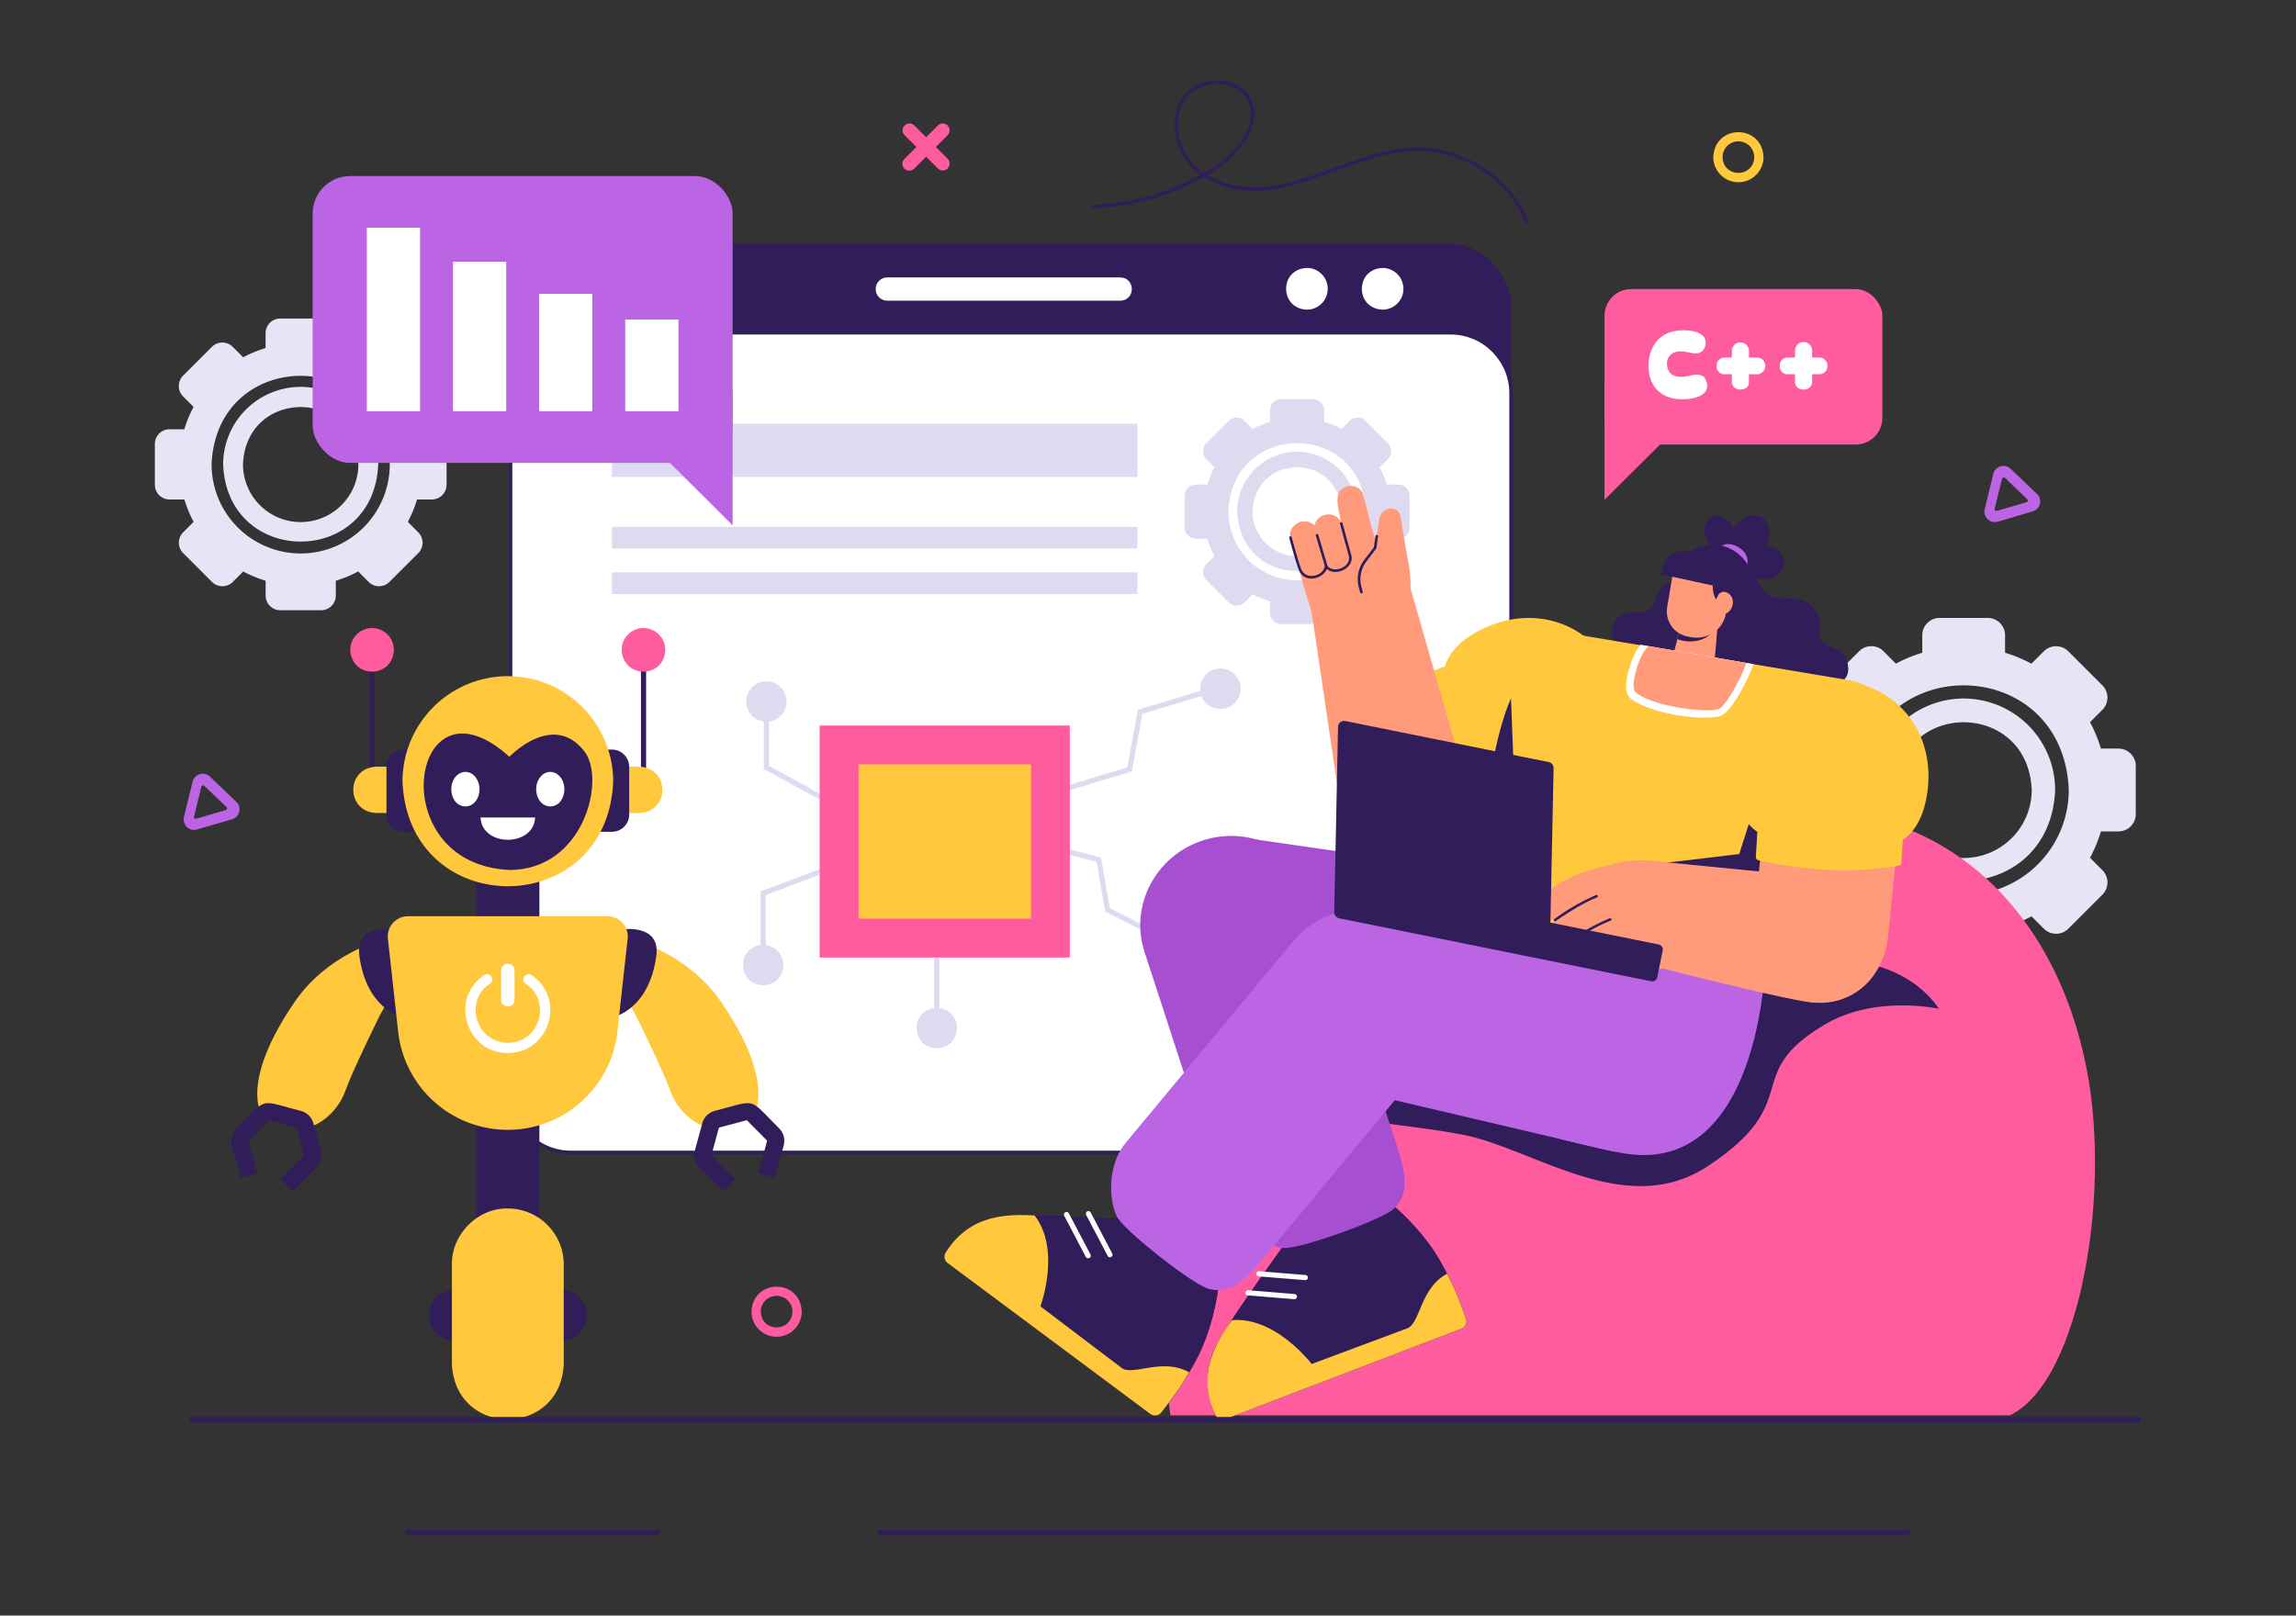 <?xml version="1.0" encoding="utf-8"?>
<svg xmlns="http://www.w3.org/2000/svg" id="Layer_1" viewBox="0 0 1364 960">
  <rect x="0" y="0" width="1364" height="960" fill="#333333" stroke="none"/>
  <path d="M178.62,229.89A46.11,46.11,0,0,0,132.56,276c2.53,61.1,89.61,61.07,92.12,0A46.11,46.11,0,0,0,178.62,229.89Zm0,80.34A34.31,34.31,0,0,1,144.35,276c1.88-45.49,66.68-45.47,68.55,0A34.32,34.32,0,0,1,178.62,310.23Z" fill="#e7e4f5"/>
  <path d="M256.55,255.11h-8.81a70.93,70.93,0,0,0-5.5-13.3l6.22-6.22a8.72,8.72,0,0,0,0-12.35l-17.13-17.12a8.72,8.72,0,0,0-12.35,0l-6.22,6.21a71.79,71.79,0,0,0-13.29-5.5V198a8.73,8.73,0,0,0-8.73-8.73H166.51a8.73,8.73,0,0,0-8.73,8.73v8.81a72.17,72.17,0,0,0-13.3,5.5l-6.22-6.21a8.72,8.72,0,0,0-12.35,0l-17.13,17.12a8.73,8.73,0,0,0,0,12.35l6.22,6.22a72.29,72.29,0,0,0-5.5,13.3h-8.8A8.73,8.73,0,0,0,92,263.84v24.22a8.73,8.73,0,0,0,8.73,8.73h8.8a72.29,72.29,0,0,0,5.5,13.3l-6.22,6.23a8.72,8.72,0,0,0,0,12.34l17.13,17.14a8.75,8.75,0,0,0,12.35,0l6.22-6.23a72.91,72.91,0,0,0,13.3,5.51v8.8a8.73,8.73,0,0,0,8.73,8.73h24.23a8.73,8.73,0,0,0,8.73-8.73v-8.8a72.52,72.52,0,0,0,13.29-5.51L219,345.8a8.75,8.75,0,0,0,12.35,0l17.13-17.14a8.7,8.7,0,0,0,0-12.34l-6.22-6.23a70.93,70.93,0,0,0,5.5-13.3h8.81a8.73,8.73,0,0,0,8.73-8.73V263.84A8.73,8.73,0,0,0,256.55,255.11Zm-77.93,73.77A53,53,0,0,1,125.69,276c2.9-70.24,103-70.21,105.87,0A53,53,0,0,1,178.62,328.88Z" fill="#e7e4f5"/>
  <path d="M1166.56,415.07a54.4,54.4,0,0,0-54.33,54.34c3,72.09,105.7,72.05,108.68,0A54.41,54.41,0,0,0,1166.56,415.07Zm0,94.77a40.48,40.48,0,0,1-40.43-40.43c2.23-53.65,78.66-53.62,80.87,0A40.48,40.48,0,0,1,1166.56,509.84Z" fill="#e7e4f5"/>
  <path d="M1258.5,444.82h-10.39a85.1,85.1,0,0,0-6.49-15.69l7.33-7.33a10.29,10.29,0,0,0,0-14.57l-20.2-20.2a10.28,10.28,0,0,0-14.58,0l-7.33,7.33a84.32,84.32,0,0,0-15.68-6.49V377.48a10.3,10.3,0,0,0-10.3-10.3h-28.58a10.3,10.3,0,0,0-10.3,10.3v10.39a84.41,84.41,0,0,0-15.69,6.49L1119,387a10.26,10.26,0,0,0-14.56,0l-20.22,20.2a10.31,10.31,0,0,0,0,14.57l7.35,7.33a85.13,85.13,0,0,0-6.5,15.69h-10.38a10.3,10.3,0,0,0-10.3,10.3V483.7a10.3,10.3,0,0,0,10.3,10.3H1085a85,85,0,0,0,6.5,15.68l-7.35,7.35a10.3,10.3,0,0,0,0,14.56l20.22,20.21a10.3,10.3,0,0,0,14.56,0l7.34-7.34A85.83,85.83,0,0,0,1142,551v10.38a10.3,10.3,0,0,0,10.3,10.3h28.58a10.3,10.3,0,0,0,10.3-10.3V551a85.74,85.74,0,0,0,15.68-6.5l7.33,7.34a10.32,10.32,0,0,0,14.58,0l20.2-20.21a10.28,10.28,0,0,0,0-14.56l-7.33-7.35a85,85,0,0,0,6.49-15.68h10.39a10.3,10.3,0,0,0,10.3-10.3V455.12A10.3,10.3,0,0,0,1258.5,444.82Zm-91.94,87a62.51,62.51,0,0,1-62.44-62.44c3.43-82.85,121.48-82.82,124.89,0A62.51,62.51,0,0,1,1166.56,531.85Z" fill="#e7e4f5"/>
  <rect fill="#301d59" height="362.79" rx="35.84" width="594.35" x="303.32" y="144.94"/>
  <path d="M788.77,171.63A12.39,12.39,0,0,1,776.38,184c-16.43-.65-16.42-24.12,0-24.77A12.39,12.39,0,0,1,788.77,171.63Z" fill="#fff"/>
  <path d="M833.75,171.63A12.38,12.38,0,0,1,821.37,184c-16.43-.65-16.43-24.12,0-24.77A12.39,12.39,0,0,1,833.75,171.63Z" fill="#fff"/>
  <path d="M665.51,164.86H527.14a6.91,6.91,0,1,0,0,13.82H665.51C674.62,178.39,674.69,165.19,665.51,164.86Z" fill="#fff"/>
  <rect fill="#fff" height="487.02" rx="35.84" width="594.35" x="303.32" y="197.75"/>
  <path d="M861.83,685.8H339.17a36.91,36.91,0,0,1-36.87-36.87V233.6a36.91,36.91,0,0,1,36.87-36.87H861.83a36.91,36.91,0,0,1,36.86,36.87V648.93A36.91,36.91,0,0,1,861.83,685.8Zm-522.66-487a34.86,34.86,0,0,0-34.82,34.82V648.93a34.86,34.86,0,0,0,34.82,34.82H861.83a34.86,34.86,0,0,0,34.82-34.82V233.6a34.86,34.86,0,0,0-34.82-34.82Z" fill="#301d59"/>
  <path d="M770.57,268.47A35.57,35.57,0,0,0,735,304c2,47.13,69.12,47.11,71.07,0A35.58,35.58,0,0,0,770.57,268.47Zm0,62A26.47,26.47,0,0,1,744.13,304c1.46-35.09,51.44-35.07,52.89,0A26.48,26.48,0,0,1,770.57,330.44Z" fill="#dedaf0"/>
  <path d="M830.69,287.92h-6.8a54.89,54.89,0,0,0-4.24-10.25l4.8-4.8a6.74,6.74,0,0,0,0-9.53l-13.21-13.21a6.72,6.72,0,0,0-9.53,0l-4.8,4.8a54.74,54.74,0,0,0-10.26-4.25v-6.79a6.73,6.73,0,0,0-6.73-6.74H761.23a6.73,6.73,0,0,0-6.73,6.74v6.79a54.74,54.74,0,0,0-10.26,4.25l-4.8-4.8a6.71,6.71,0,0,0-9.52,0L716.7,263.34a6.74,6.74,0,0,0,0,9.53l4.8,4.8a55.61,55.61,0,0,0-4.25,10.25h-6.79a6.73,6.73,0,0,0-6.73,6.74v18.69a6.73,6.73,0,0,0,6.73,6.73h6.79a55.7,55.7,0,0,0,4.25,10.26l-4.8,4.8a6.73,6.73,0,0,0,0,9.52l13.22,13.22a6.73,6.73,0,0,0,9.52,0l4.8-4.8a55.42,55.42,0,0,0,10.26,4.25v6.79a6.73,6.73,0,0,0,6.73,6.73h18.69a6.73,6.73,0,0,0,6.73-6.73v-6.79a55.42,55.42,0,0,0,10.26-4.25l4.8,4.8a6.74,6.74,0,0,0,9.53,0l13.21-13.22a6.73,6.73,0,0,0,0-9.52l-4.8-4.8a55,55,0,0,0,4.24-10.26h6.8a6.73,6.73,0,0,0,6.73-6.73V294.66A6.73,6.73,0,0,0,830.69,287.92Zm-60.12,56.92A40.88,40.88,0,0,1,729.74,304c2.24-54.19,79.44-54.16,81.67,0A40.88,40.88,0,0,1,770.57,344.84Z" fill="#dedaf0"/>
  <rect fill="#dedaf0" height="31.57" width="312.13" x="363.57" y="251.81"/>
  <rect fill="#dedaf0" height="12.87" width="312.13" x="363.57" y="313.11"/>
  <rect fill="#dedaf0" height="12.87" width="312.13" x="363.57" y="340.09"/>
  <polygon fill="#dedaf0" points="454.91 569.98 451.85 569.98 451.85 529.7 493.69 513.88 494.78 516.75 454.91 531.82 454.91 569.98"/>
  <path d="M465.38,573.44a12,12,0,0,1-12,12c-15.92-.64-15.91-23.37,0-24A12,12,0,0,1,465.38,573.44Z" fill="#dedaf0"/>
  <path d="M709.4,559.08a12,12,0,0,1-12,12c-15.92-.64-15.91-23.37,0-24A12,12,0,0,1,709.4,559.08Z" fill="#dedaf0"/>
  <path d="M467.31,416.86a12,12,0,0,1-12,12c-15.92-.64-15.91-23.37,0-24A12,12,0,0,1,467.31,416.86Z" fill="#dedaf0"/>
  <path d="M736.81,411.39a12,12,0,0,1-14,9.65c-15.54-3.49-11.44-25.85,4.32-23.61A12,12,0,0,1,736.81,411.39Z" fill="#dedaf0"/>
  <path d="M568.5,610.9a12,12,0,0,1-12,12c-15.92-.63-15.92-23.36,0-24A12,12,0,0,1,568.5,610.9Z" fill="#dedaf0"/>
  <rect fill="#dedaf0" height="92.12" width="3.07" x="554.97" y="515.04"/>
  <polygon fill="#dedaf0" points="503.57 484.19 453.78 456.95 453.78 416.86 456.84 416.86 456.84 455.14 505.04 481.5 503.57 484.19"/>
  <polygon fill="#dedaf0" points="612.93 476.42 612.03 473.48 669.74 455.96 676 421.75 723.17 407.51 724.05 410.44 678.67 424.14 672.42 458.35 612.93 476.42"/>
  <polygon fill="#dedaf0" points="688.7 558.01 656.58 541.68 651.45 512.07 604.45 499.99 605.22 497.02 654.13 509.6 659.34 539.64 690.09 555.28 688.7 558.01"/>
  <rect fill="#ff5ca0" height="137.86" width="148.62" x="486.94" y="431.11"/>
  <rect fill="#ffc83d" height="91.69" width="102.46" x="510.02" y="454.2"/>
  <path d="M797.53,633.42c149.87-48.48,80.76-120.41,216.8-148,133-26.93,203.1,51.56,223.58,141.62v0c18,76.79-1.57,194.12-44,214H695.36S667.4,675.5,797.53,633.42Z" fill="#ff5ca0"/>
  <path d="M1089.21,520.4l19.2,52.15s27.51,3.52,43.52,26.92c0,0-37.74-8.5-67.73,9.27-50.67,30-11.08,45.19-69.3,84C966,725.41,911,682.22,868.59,674.18c-14.06-2.67-31.29-4.78-47.42-6.92-4.83-.65-1.86,16.91-4.73,26.28-3.09,10.1-12,12.05-16.21,11.27-8.52-1.58-22.28-45.07-26.44-47.15,0,0,44.15-35.85,53.34-65.79.53-1.74,111.3-5.54,113.76-32.64s-22.58-41.06-22.58-41.06a57.94,57.94,0,0,1,27.1,0c19.34,4.76,21.64-20.18,9.41-25.22C961.74,484.43,1074.2,508.5,1089.21,520.4Z" fill="#301d59"/>
  <path d="M855.54,749.32c-11-19.56-29.09-34-29.09-34l-63.51,24.31s-32.87,45.41-39.82,58.83c-5.71,11-8.51,23.22-1.25,42a4.71,4.71,0,0,0,6.07,2.72l140.22-53.65a4.69,4.69,0,0,0,2.72-6C867,773,864.62,765.43,855.54,749.32Z" fill="#301d59"/>
  <path d="M855.54,749.32c-11-19.56-29.09-34-29.09-34l-63.51,24.31s-32.87,45.41-39.82,58.83c-5.71,11-8.51,23.22-1.25,42a4.71,4.71,0,0,0,6.07,2.72l140.22-53.65a4.69,4.69,0,0,0,2.72-6C867,773,864.62,765.43,855.54,749.32Z" fill="#301d59"/>
  <path d="M775.39,760.69c-.06,0-27.51-2.25-27.6-2.25a1.53,1.53,0,0,1,.26-3.05l27.46,2.24A1.53,1.53,0,0,1,775.39,760.69Z" fill="#fff"/>
  <path d="M768.92,772c-.06,0-27.51-2.26-27.59-2.26a1.53,1.53,0,0,1,.25-3.05L769,768.93A1.53,1.53,0,0,1,768.92,772Z" fill="#fff"/>
  <path d="M868.16,789.57,728,843.22a4.71,4.71,0,0,1-6.07-2.7c-9.91-21.63-2.53-38.92,9.85-56,25.79-2.49,47.47,26,47.47,26l56.74-21.18c7.85-3,7.56-23.78,23.67-32.46,5.86,11.24,8,17.93,11.28,26.74A4.71,4.71,0,0,1,868.16,789.57Z" fill="#ffc83d"/>
  <path d="M728.19,713.8,679.92,565.61c-8.93-27.42,6.56-57.06,34.61-66.2h0c28.05-9.13,58,5.69,67,33.11l48.28,148.19c6,18.5,6.94,29-1.59,37.41-6.41,6.32-52.86,23.12-64.42,23.47C755.71,741.84,734.22,732.3,728.19,713.8Z" fill="#a74fd1"/>
  <path d="M686.81,541.1a50.3,50.3,0,0,1,57-42.6L941.22,527c64.64,15,18.57,112.35-49.44,101L728.51,604.38C697.89,599.75,680,570.85,686.81,541.1Z" fill="#a74fd1"/>
  <path d="M766.06,580.77c6.33-27,32.4-44,58.21-38l185.38,43.64c60.11,19.92,7.32,113.18-56.49,96.6L799.86,647C771,639.92,756.85,609.64,766.06,580.77Z" fill="#bb65e5"/>
  <path d="M1048.86,564.16c.39,25.6-9.27,136.47-86.88,120.67-15.13-2.87-35.29-8.09-35.29-8.09l34.07-131.92Z" fill="#bb65e5"/>
  <path d="M710.64,808c10.61-19.79,13.09-42.75,13.09-42.75l-54.54-40.62s-55.94-3.45-71-2.13c-12.37,1.08-24.17,5.24-36.14,21.43a4.71,4.71,0,0,0,1,6.58l120.39,89.7a4.71,4.71,0,0,0,6.54-.92C696.8,830.33,701.89,824.3,710.64,808Z" fill="#301d59"/>
  <path d="M710.64,808c10.61-19.79,13.09-42.75,13.09-42.75l-54.54-40.62s-55.94-3.45-71-2.13c-12.37,1.08-24.17,5.24-36.14,21.43a4.71,4.71,0,0,0,1,6.58l120.39,89.7a4.71,4.71,0,0,0,6.54-.92C696.8,830.33,701.89,824.3,710.64,808Z" fill="#301d59"/>
  <path d="M659.41,747.1a1.51,1.51,0,0,1-1.36-.82l-12.81-24.4a1.53,1.53,0,0,1,2.71-1.42l12.81,24.4A1.54,1.54,0,0,1,659.41,747.1Z" fill="#fff"/>
  <path d="M646.41,747.69a1.52,1.52,0,0,1-1.36-.82l-12.81-24.4A1.53,1.53,0,0,1,635,721l12.81,24.4A1.55,1.55,0,0,1,646.41,747.69Z" fill="#fff"/>
  <path d="M683.4,840.21,563,750.52a4.71,4.71,0,0,1-1-6.57c13-20,31.52-23,52.61-21.69,15.9,20.45,3.47,54,3.47,54l48.27,36.58c6.75,5,24.13-6.35,40.09,2.61-6.36,11-10.84,16.39-16.54,23.84A4.71,4.71,0,0,1,683.4,840.21Z" fill="#ffc83d"/>
  <path d="M668.72,679.13l99.56-119.91C786.7,537,820,534.31,842.73,553.16h0c22.7,18.84,26.16,52.1,7.74,74.29L750.91,747.37c-12.43,15-20.81,21.34-32.48,18.62-8.77-2-47.76-32.36-54.23-42C659.69,717.36,656.29,694.1,668.72,679.13Z" fill="#bb65e5"/>
  <path d="M902.56,380.59c19.61-8.56,43.63,2,51.55,21.85,8.66,19.4-.67,44.22-20.48,52.09l-82.71,34.74c-19.62,8.56-43.63-2-51.56-21.84-8.57-20.38.62-43.75,20.48-52.1Z" fill="#ff9b7a"/>
  <path d="M858.41,396c1.54-5.41,7.24-16.57,27.31-24.42,33.73-13.21,68.18,4.46,76.51,39.63,8.07,34.13-21.11,66.43-53.89,71.09a25.49,25.49,0,0,1-19.42-5.34h0L875,482.25a1.9,1.9,0,0,1-2.36-.78c-14.74-25.49-24.46-51.63-28.09-78.57a2,2,0,0,1,1.32-2.13Z" fill="#ffc83d"/>
  <path d="M884.46,465.1c4.07,4.75,7.79,7.95,10.63,8.64l7.93-4-1.85-61.82C893.49,421.54,889.15,439.41,884.46,465.1Z" fill="#301d59"/>
  <path d="M866.86,450.38,838.13,350.23a32.56,32.56,0,0,0-19-21.62c-21.6-9.1-43.87,11.49-39.9,35l15.27,103.46C803.57,511.46,876.92,494.26,866.86,450.38Z" fill="#ff9b7a"/>
  <path d="M820.81,339.78,809.56,343a2.18,2.18,0,0,1-2.7-1.5l-8.24-23s-3.55-14.51-4-19.46c-.44-5.39,1.24-8.72,5.5-9.94s8.82.79,9.94,5.5c1.17,4.89,4.92,19.27,4.92,19.27l7.28,23.16A2.17,2.17,0,0,1,820.81,339.78Z" fill="#ff9b7a"/>
  <path d="M836.55,358.43,783.16,374c-4.15-9.94-9-25.82-13-42l64.29-7.36C838.26,337.51,839,350.57,836.55,358.43Z" fill="#ff9b7a"/>
  <path d="M826.15,302.22a7.45,7.45,0,0,0-6.81,6.39l-2.41,16.94-5.74,7.51a18.43,18.43,0,0,0-3.2,15.75l.78,3,9.9-1.35a19.72,19.72,0,0,0,16.79-22.75L832,306.82A5.5,5.5,0,0,0,826.15,302.22Z" fill="#ff9b7a"/>
  <path d="M808.77,352.6A.77.77,0,0,1,808,352l-.78-3a19,19,0,0,1,3.33-16.4l5.62-7.36,1-6.79a.77.77,0,0,1,1.52.21l-1,7.2-5.86,7.67a17.51,17.51,0,0,0-3.06,15.09l.78,3A.77.77,0,0,1,808.77,352.6Z" fill="#301d59"/>
  <path d="M786.81,306c4.41-1.27,8.91,1,10,5l5.06,18.49c2.75,9-12.66,13.91-15.5,4.28-1.63-4.59-3.63-11.62-5.45-18.44C779.88,311.43,782.5,307.28,786.81,306Z" fill="#ff9b7a"/>
  <path d="M772.56,310.13c4.41-1.26,8.9,1,10,5l5,18.41c2.74,8.95-12.67,13.86-15.5,4.27-1.62-4.56-3.61-11.56-5.43-18.34C765.62,315.51,768.24,311.37,772.56,310.13Z" fill="#ff9b7a"/>
  <path d="M788.17,338.15a.77.77,0,0,1-.73-.55l-5.75-19.34a.77.77,0,0,1,1.47-.44l5.75,19.34A.78.78,0,0,1,788.17,338.15Z" fill="#301d59"/>
  <path d="M779,343.8c-3.55,0-6.32-2-7.65-5.77-1.41-4-3.24-10.16-5.45-18.4a.77.77,0,0,1,1.49-.4c2.19,8.21,4,14.36,5.4,18.28,2.15,7.36,13,5.46,14.29-1.11l.26-1.73,1.09,1.37c3.91,5.31,15.08.58,12.7-6.27l-5.07-18.53a.76.76,0,1,1,1.47-.4l5.07,18.49c2.74,7.79-8.91,13.71-14.38,8.7C787.1,341.41,782.79,343.88,779,343.8Z" fill="#301d59"/>
  <path d="M1093.51,407.48c-.48-3.49,6.16-3.51,4.09-13.48-1.83-8.81-11.4-8.63-15.65-13.18-3.92-4.19,4.69-12.12-7.55-22.3-4-3.35-9.83-2.51-17.15-3.06-11.78-.88-13.81-13.37-13.81-13.37-5.61-12.61-18.11-9.11-31.7-3a14,14,0,0,1-7.94,5.4c-3.65.8-10.36-1.07-15.94,3.75-5.06,4.38-2.16,9.93-9.05,14.46-3.68,2.42-11.78-1-18,4.92-7.14,6.78,1.25,18.12-1.55,23-1.75,3-9.23,5.61-11.16,8.55-3.18,4.8-.46,11.13-.46,11.13l147.32,14.11s3.65-1.88,3.45-9.27C1098.31,412.86,1093.82,409.72,1093.51,407.48Z" fill="#301d59"/>
  <path d="M1048.79,324.23c3.74-6.11,2.85-13.48-2-16.59-5.35-3.58-13.76.18-16.91,7-1.75-5.85-8.24-9.87-12.93-7.46-4.26,2-5.66,8-3.13,13.28,3.05,6.43,10.74,9,14.87,3.79a9,9,0,0,0,7.16,6.88c-2.34,6.58,3.69,12.62,11.47,12.92C1063.16,344.2,1064.61,326.07,1048.79,324.23Z" fill="#301d59"/>
  <path d="M1032.2,324.83c7,3.7,6.8,10.29,4.84,13.26l-17.34-11S1023.72,320.31,1032.2,324.83Z" fill="#bb65e5"/>
  <path d="M1042,346.2c-1.66-13.87-13.81-23.95-27.13-22.51-32.37,5.17-25.53,52.61,6,50.25C1034.25,372.49,1043.7,360.08,1042,346.2Z" fill="#301d59"/>
  <polygon fill="#ff9b7a" points="1020.7 368.04 1000.32 364.63 993.25 392.54 1018.26 396.73 1020.7 368.04"/>
  <path d="M1020.45,371c-4.22,9.34-14.52,12.18-24,8.8l3.84-15.15,20.38,3.42Z" fill="#301d59"/>
  <path d="M994.85,334.5l-4.42,26.31a15.17,15.17,0,0,0,12.45,17.46c10.21,2.71,20.61-3.17,22.43-13.8l4.06-24.18Z" fill="#ff9b7a"/>
  <path d="M1025.44,334.05a8.46,8.46,0,0,1,7.36,7.12c1.18,7.8-2,17-6.83,18.39l-6.15-3c-3.68-4.44-3-15.71,2.33-21.32A3.94,3.94,0,0,1,1025.44,334.05Z" fill="#301d59"/>
  <path d="M1024.45,340.39a7.7,7.7,0,0,0-5.9-9.14l-16.1-3.48a12.37,12.37,0,0,0-14.72,9.48l-.88,4.05,35.73,7.73Z" fill="#301d59"/>
  <path d="M1025.69,352a3.88,3.88,0,0,0-5.05,1.84l-2.31,4.59a4.4,4.4,0,0,0,1.95,5.91C1028.18,368,1033.43,355.56,1025.69,352Z" fill="#ff9b7a"/>
  <path d="M1057,565.81c-12.42,4.54-145.46-9.35-154.22-18.16l-5.64-145.39c-1.93-16,13.32-29.6,29.77-26.84l172.19,28.88c16.45,2.76,26.43,20.58,19.38,35.08Z" fill="#ffc83d"/>
  <path d="M966.94,400.66c-1.46,6.68-1.24,11.07,1,13.77,10.57,9.44,43.52,14.46,54.74,10.84,7.87-4.31,17.35-25.3,19-30.61l-67.09-11.57C970.61,387.92,968,396,966.94,400.66Z" fill="#fff"/>
  <path d="M1021.33,421.28c-8.61,2.76-40.93-1.93-49.91-10.12-3.31-4.19,2.82-23.49,8-27.2l58,10C1035.93,399.24,1026.68,418,1021.33,421.28Z" fill="#ff9b7a"/>
  <polygon fill="#301d59" points="1051.94 448.89 1050.67 525.35 979.15 513.92 1033.24 507.49 1051.94 448.89"/>
  <path d="M1051.94,447.8c3.38-37,47.34-55.19,71.19-24.09a45.92,45.92,0,0,1,8.61,32.11l-10,100.46c-7.13,57.08-83.4,50.76-79.81-8Z" fill="#ff9b7a"/>
  <path d="M1130.38,499.14c4.7-3.08,13.63-11.86,15.12-33.36,2.51-36.14-24.66-63.73-60.71-61.14-35,2.51-57.06,40-51.7,72.69a25.52,25.52,0,0,0,10.9,16.94h0l-.89,14.89a1.92,1.92,0,0,0,1.46,2c28.72,6.44,56.58,7.89,83.37,3.29a2,2,0,0,0,1.64-1.89Z" fill="#ffc83d"/>
  <path d="M1083.88,521.65,980.2,511.44a32.59,32.59,0,0,0-27.12,9.74c-16.43,16.73-5.5,45,17.82,50,0,0,76,19.72,101.8,24C1123.61,603.46,1128.39,528.48,1083.88,521.65Z" fill="#ff9b7a"/>
  <path d="M990.54,575.1c-1.08-18.2-2.58-36.75,3.59-61.74-16.08-2.74-38-6.53-58.84,14.42l17.58,35.14C956.74,568.78,976.05,578.81,990.54,575.1Z" fill="#ff9b7a"/>
  <path d="M967.28,526.38l-4.46-10.82a3.27,3.27,0,0,0-3.18-1.91c-12.2,1.63-26.87,6.45-37.27,14-5,3.35-10.08,8.6-7.58,14,1.69,4.1,6.1,6.42,10.48,4.37,4.56-2.13,17.68-11.21,17.68-11.21l23.15-5.59A2.19,2.19,0,0,0,967.28,526.38Z" fill="#ff9b7a"/>
  <path d="M974.4,540.92l-4.46-10.82a3.29,3.29,0,0,0-3.19-1.91c-12.2,1.63-26.87,6.45-37.26,14-5.06,3.35-10.08,8.6-7.59,14,1.69,4.1,6.1,6.42,10.49,4.37,4.56-2.13,17.68-11.21,17.68-11.21l23.14-5.59A2.19,2.19,0,0,0,974.4,540.92Z" fill="#ff9b7a"/>
  <path d="M984.17,555l-4.06-11a3.3,3.3,0,0,0-3.12-2c-12.25,1.19-27.08,5.47-37.75,12.62-5.17,3.16-10.39,8.23-8.09,13.73,1.53,4.16,5.86,6.63,10.31,4.75,4.64-2,18.08-10.55,18.08-10.55l23.34-4.74A2.19,2.19,0,0,0,984.17,555Z" fill="#ff9b7a"/>
  <path d="M923.86,547.54a.78.78,0,0,1-.47-1.38,123.23,123.23,0,0,1,24.84-14.33.77.77,0,0,1,.58,1.42C939.6,536.89,930.07,543.33,923.86,547.54Z" fill="#301d59"/>
  <path d="M931.76,561a.77.77,0,0,1-.45-1.39,127.75,127.75,0,0,1,25.1-14A.77.77,0,0,1,957,547C947.9,550.65,940,555.53,931.76,561Z" fill="#301d59"/>
  <path d="M985.37,561.23l-64.31-13,1.89-91.8a3.6,3.6,0,0,0-2.87-3.58L799.19,428.44a3.58,3.58,0,0,0-4.29,3.43l-2.26,110.2a3.6,3.6,0,0,0,2.87,3.58l6.37,1.28L981,583.12a3,3,0,0,0,3.53-2.35l3.24-16A3,3,0,0,0,985.37,561.23Z" fill="#301d59"/>
  <path d="M333.6,766.59H269.79c-19.82.77-19.84,29.11,0,29.9H333.6a14.95,14.95,0,1,0,0-29.9Z" fill="#301d59"/>
  <path d="M428.36,595.33C408.94,567,377.76,559,377.76,559l-6.33,32.8,6.33,11.61s16.26,32.89,20.31,44.4c5.28,15,18,21.05,19.46,21.05,17.79,0,31.27-6.08,32.48-12.48C452.15,645,448.79,625.13,428.36,595.33Z" fill="#ffc83d"/>
  <path d="M429.49,708l-14-14.12a10.58,10.58,0,0,1-2.69-10.21l4.4-16.16a10.56,10.56,0,0,1,7.5-7.43c25.7-6.57,19.36-8.29,38.17,10.39a10.6,10.6,0,0,1,2.69,10.22l-5.23,19.18-9.86-2.68L455.69,678a.34.34,0,0,0-.09-.33l-11.79-11.89a.36.36,0,0,0-.33-.09L427.29,670a.34.34,0,0,0-.24.24l-4.4,16.15a.34.34,0,0,0,.09.33l14,14.12Z" fill="#301d59"/>
  <path d="M370.66,552.17,365.42,604s20.33-4.7,24.49-36.15C392.38,549.24,370.66,552.17,370.66,552.17Z" fill="#301d59"/>
  <path d="M225.63,559s-31.18,8-50.6,36.37c-20.43,29.8-23.79,49.69-21.65,61,1.21,6.4,14.69,12.48,32.48,12.48,1.43,0,14.18-6.06,19.46-21.05,4.05-11.51,20.31-44.4,20.31-44.4L232,591.76Z" fill="#ffc83d"/>
  <path d="M173.9,708l-7.25-7.2,14-14.12a.34.34,0,0,0,.09-.33l-4.4-16.15a.36.36,0,0,0-.24-.24l-16.19-4.27a.36.36,0,0,0-.33.09L147.79,677.7a.34.34,0,0,0-.09.33l5.23,19.19-9.86,2.68-5.23-19.19a10.58,10.58,0,0,1,2.69-10.21c18.83-18.7,12.48-17,38.17-10.39a10.58,10.58,0,0,1,7.5,7.43l4.4,16.16a10.61,10.61,0,0,1-2.69,10.21Z" fill="#301d59"/>
  <path d="M232.73,552.17s-21.72-2.93-19.25,15.72C217.64,599.34,238,604,238,604Z" fill="#301d59"/>
  <rect fill="#301d59" height="244.38" width="37.49" x="282.95" y="510.08"/>
  <rect fill="#301d59" height="72.19" width="3.07" x="219.55" y="391.39"/>
  <path d="M221.08,373.2a13,13,0,0,0-13,12.86c.64,17.34,25.22,17.35,25.91.09A13,13,0,0,0,221.08,373.2Z" fill="#ff5ca0"/>
  <path d="M223.56,455.58c-18.25.73-18.24,26.79,0,27.52H241V455.58Z" fill="#ffc83d"/>
  <rect fill="#301d59" height="72.19" width="3.07" x="380.77" y="391.39"/>
  <path d="M382.31,373.2a13,13,0,0,0-13,12.86c.64,17.34,25.22,17.35,25.91.09A13,13,0,0,0,382.31,373.2Z" fill="#ff5ca0"/>
  <path d="M379.83,455.58H362.44V483.1h17.39C398.07,482.37,398.08,456.31,379.83,455.58Z" fill="#ffc83d"/>
  <path d="M363.51,445.42H351.09v48.85h12.42A10.27,10.27,0,0,0,373.79,484V455.69A10.27,10.27,0,0,0,363.51,445.42Z" fill="#301d59"/>
  <path d="M239.87,445.42a10.27,10.27,0,0,0-10.27,10.27V484a10.27,10.27,0,0,0,10.27,10.27H252.3V445.42Z" fill="#301d59"/>
  <path d="M301.7,401.78a62.66,62.66,0,0,0-62.59,62.58c3.44,83,121.75,83,125.17,0A62.65,62.65,0,0,0,301.7,401.78Z" fill="#ffc83d"/>
  <path d="M347.26,446.59c-18.62-24.31-44.66,3.11-44.66,3.11-58.41-53.13-76.66,63.68,0,67.24C347,516.94,359.94,463.14,347.26,446.59Z" fill="#301d59"/>
  <path d="M276.48,458.67c-4.64,0-8.39,4.6-8.39,10.29.45,13.66,16.32,13.65,16.77,0C284.86,463.27,281.11,458.67,276.48,458.67Z" fill="#fff"/>
  <path d="M326.91,458.67c-4.63,0-8.38,4.6-8.38,10.29.45,13.66,16.32,13.65,16.77,0C335.3,463.27,331.55,458.67,326.91,458.67Z" fill="#fff"/>
  <path d="M285.48,485.78c.83,17.65,31.61,17.63,32.43,0Z" fill="#fff"/>
  <path d="M301.69,718.11c-18.51-.36-33.64,16.15-33.21,33.23,0,2.17,0,58.38,0,59.53,2.4,43.65,64.72,43.18,66.42-.55v-59A33.22,33.22,0,0,0,301.69,718.11Z" fill="#ffc83d"/>
  <path d="M361,544.45H242.44a12,12,0,0,0-12,13.35l6.1,55.29a65.51,65.51,0,0,0,130.22,0l6.11-55.29A12,12,0,0,0,361,544.45Z" fill="#ffc83d"/>
  <path d="M301.7,625.76c-24.87-.08-34.7-32.5-14.05-46.33a3.06,3.06,0,0,1,3.4,5.1c-15.65,10.48-8.19,35,10.66,35.1S328,595,312.34,584.53a3.06,3.06,0,1,1,3.4-5.1C336.39,593.25,326.56,625.68,301.7,625.76Z" fill="#fff"/>
  <path d="M302.06,572.83a3.74,3.74,0,0,0-4.34,3.62V594.3a3.63,3.63,0,0,0,3.62,3.63,3.75,3.75,0,0,0,4.35-3.63V576.45A3.63,3.63,0,0,0,302.06,572.83Z" fill="#fff"/>
  <rect fill="#ff5ca0" height="92.38" rx="15.89" width="165.08" x="953.21" y="171.77"/>
  <polygon fill="#ff5ca0" points="953.21 296.97 1003.52 246.94 953.21 226.02 953.21 296.97"/>
  <path d="M999,237.27c-7.07,0-13.58-2.79-17.09-9-5.09-9.15-2.75-24.37,7.15-29.46,5.73-3.79,24.35-4.21,24.24,4.76,0,3.52-2.09,6.45-5.75,6.4-3.39.05-5.8-1.31-9.4-1.17-4.63-.07-7.89,2.88-7.86,7.45.36,8.55,8.15,8.45,14.61,6.73,2.47-.54,6.38-.67,7.83,1.59C1018.33,234.47,1007,237.42,999,237.27Z" fill="#fff"/>
  <path d="M1034,231.48c-2.8.05-5.15-1.75-5.13-4.56v-4.56h-4.38a4.53,4.53,0,0,1-4.67-4.84,4.68,4.68,0,0,1,4.67-5.07h4.38v-4.17a5.08,5.08,0,0,1,10.15.06v4.11h4.1a5,5,0,1,1-.12,9.91h-4v4.56C1039.07,229.72,1036.86,231.53,1034,231.48Z" fill="#fff"/>
  <path d="M1071.47,231.48c-2.79.05-5.15-1.75-5.12-4.56v-4.56H1062a4.54,4.54,0,0,1-4.67-4.84,4.69,4.69,0,0,1,4.67-5.07h4.39v-4.17a5.07,5.07,0,0,1,10.14.06v4.11h4.1a4.83,4.83,0,0,1,5,5.07,4.78,4.78,0,0,1-5.07,4.84h-4v4.56C1076.51,229.72,1074.3,231.53,1071.47,231.48Z" fill="#fff"/>
  <rect fill="#bb65e5" height="170.45" rx="22.27" width="249.51" x="185.73" y="104.62"/>
  <polygon fill="#bb65e5" points="435.24 312.12 378.44 255.63 435.24 232.01 435.24 312.12"/>
  <rect fill="#fff" height="109.03" width="31.64" x="217.9" y="135.33"/>
  <rect fill="#fff" height="88.82" width="31.64" x="269.08" y="155.53"/>
  <rect fill="#fff" height="69.74" width="31.64" x="320.25" y="174.62"/>
  <rect fill="#fff" height="54.52" width="31.64" x="371.43" y="189.84"/>
  <path d="M907.27,132.93a1,1,0,0,1-.94-.63c-10.39-25-36.56-42.53-63.64-42.64-42.56-.06-85.86,40.63-127.54,15.48A142.32,142.32,0,0,1,649,123.64a1,1,0,0,1-1-1,1,1,0,0,1,1-1.05,140.33,140.33,0,0,0,64.28-17.74C690,88.32,692,45.24,726.4,48c8,1,14.24,5.24,17.05,11.69,7.44,16.72-10.07,35.49-26.3,44.29,40.28,23.24,83.67-16.55,125.29-16.36,28,0,55,18.07,65.77,43.9A1,1,0,0,1,907.27,132.93ZM723,49.84c-30.42.88-28.69,40.05-7.8,52.9,15.57-8.24,33.45-26.32,26.35-42.24C738.88,53.84,731,49.71,723,49.84Z" fill="#301d59"/>
  <path d="M1133.75,912.12H522.9a1.54,1.54,0,0,1,0-3.07h610.85a1.54,1.54,0,0,1,0,3.07Z" fill="#301d59"/>
  <path d="M390.11,912.12H242.25a1.53,1.53,0,1,1,0-3.06H390.11a1.53,1.53,0,0,1,0,3.06Z" fill="#301d59"/>
  <path d="M1270.5,845.07H113.82a1.54,1.54,0,0,1,0-3.07H1270.5a1.54,1.54,0,0,1,0,3.07Z" fill="#301d59"/>
  <path d="M1211.14,294.69a6.25,6.25,0,0,1-3.56,9.2L1186.81,310a6.24,6.24,0,0,1-7.76-7.43l5.14-21a6.19,6.19,0,0,1,10.31-3l15.63,15A6.55,6.55,0,0,1,1211.14,294.69Zm-26,8.36a1.05,1.05,0,0,0,1.25.48l17.45-5.08a1.1,1.1,0,0,0,.76-.8,1.06,1.06,0,0,0-.31-1.06L1191.17,284a1.05,1.05,0,0,0-1.07-.26,1.09,1.09,0,0,0-.76.79L1185,302.21A1.1,1.1,0,0,0,1185.15,303.05Z" fill="#bb65e5"/>
  <path d="M141.38,477.65a6.24,6.24,0,0,1-3.55,9.19l-20.78,6.06a6.23,6.23,0,0,1-7.76-7.42l5.14-21a6.2,6.2,0,0,1,10.31-3l15.64,15A6.18,6.18,0,0,1,141.38,477.65Zm-26,8.35a1.05,1.05,0,0,0,1.25.49l17.44-5.09a1.1,1.1,0,0,0,.46-1.85L121.42,467a1.11,1.11,0,0,0-1.07-.26,1.09,1.09,0,0,0-.76.8l-4.32,17.65A1,1,0,0,0,115.4,486Z" fill="#bb65e5"/>
  <path d="M555.94,87.33l7-7a4.07,4.07,0,0,0-5.76-5.76l-7,7-7-7a4.07,4.07,0,0,0-5.76,5.76l7,7-7,7a4.08,4.08,0,1,0,5.76,5.77l7-7,7,7a4.08,4.08,0,1,0,5.77-5.77Z" fill="#ff5ca0"/>
  <path d="M1032.75,108.29a14.92,14.92,0,0,1-14.91-14.91c.81-19.78,29-19.77,29.82,0A14.93,14.93,0,0,1,1032.75,108.29Zm0-24.32a9.43,9.43,0,0,0-9.42,9.41c.45,12.46,18.39,12.46,18.83,0A9.42,9.42,0,0,0,1032.75,84Z" fill="#ffc83d"/>
  <path d="M461.36,794.32a14.92,14.92,0,0,1-14.91-14.91c.82-19.78,29-19.77,29.82,0A14.92,14.92,0,0,1,461.36,794.32Zm0-24.32a9.42,9.42,0,0,0-9.41,9.41c.44,12.46,18.38,12.46,18.82,0A9.42,9.42,0,0,0,461.36,770Z" fill="#ff5ca0"/>
</svg>